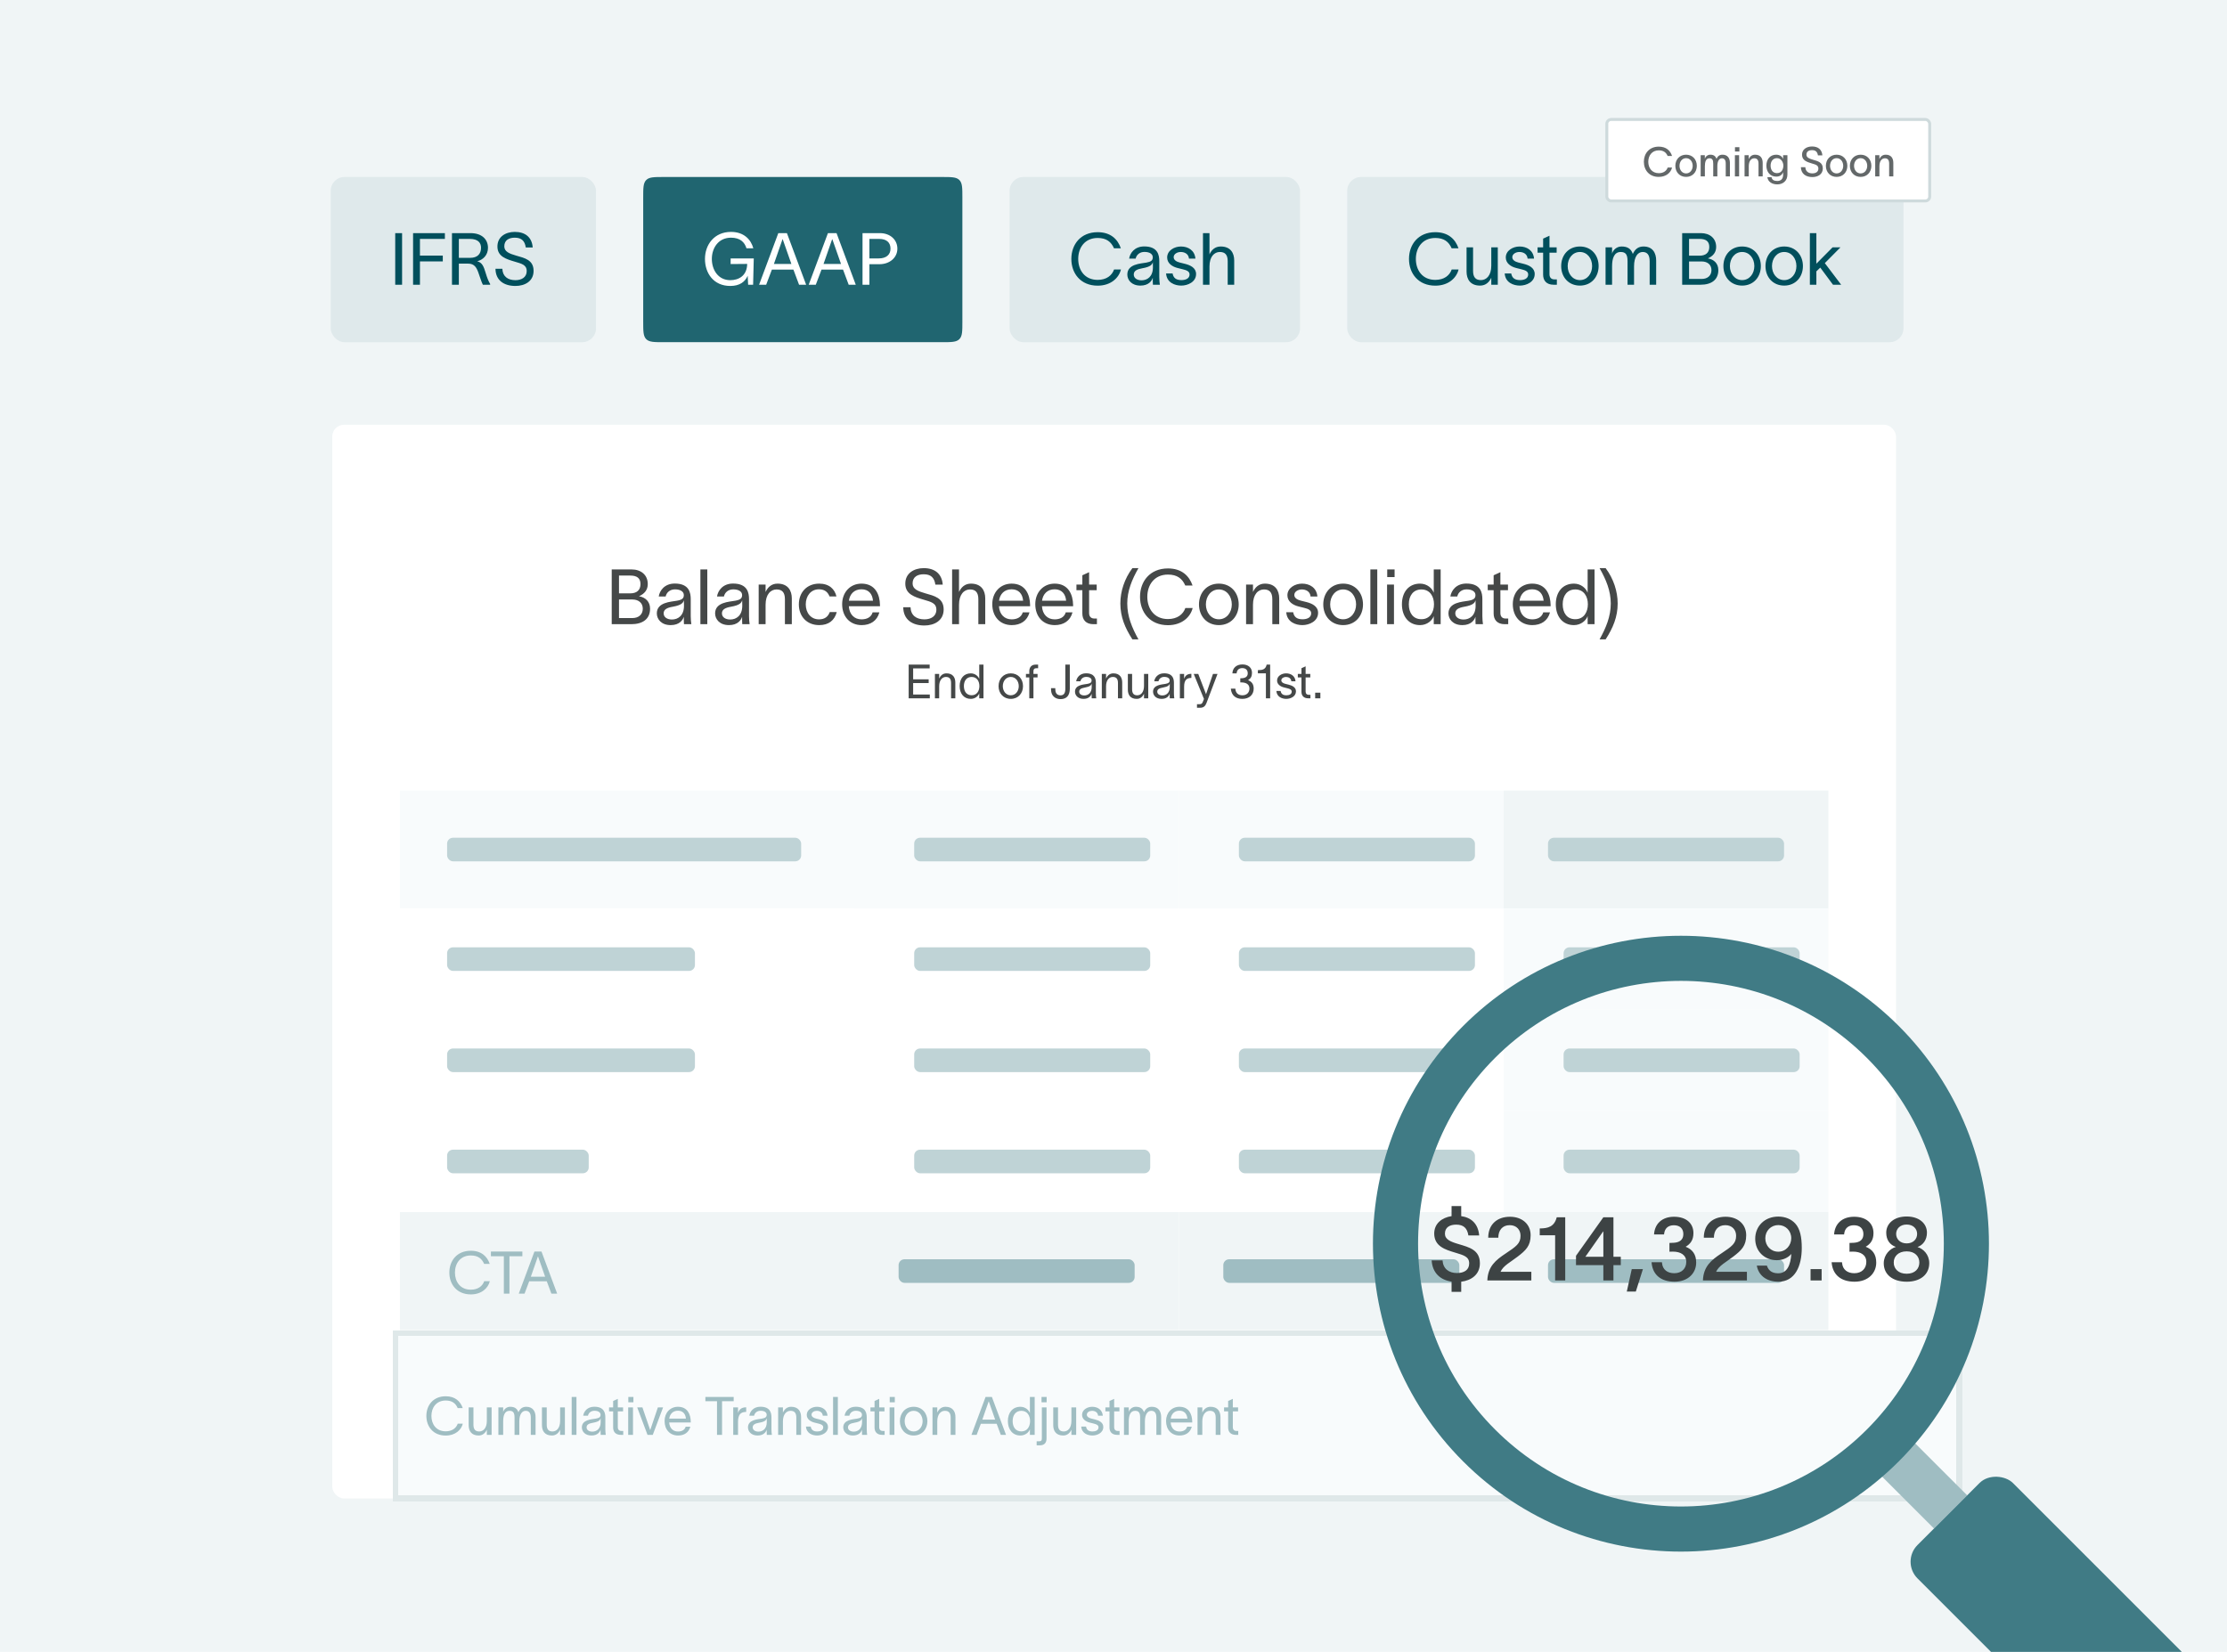<svg width="620" height="460" viewBox="0 0 620 460" fill="none" xmlns="http://www.w3.org/2000/svg">
<g clip-path="url(#clip0_412_86539)">
<rect width="620" height="460" fill="#F0F5F6"/>
<g clip-path="url(#clip1_412_86539)">
<g filter="url(#filter0_dd_412_86539)">
<g clip-path="url(#clip2_412_86539)">
<rect x="92.5" y="108.43" width="435.357" height="299" rx="3.286" fill="white"/>
<path d="M170.303 163.965V148.716H175.856C178.44 148.716 180.341 150.232 180.341 152.795C180.341 154.397 179.444 155.486 177.927 156.169V156.191C179.679 156.49 180.981 157.664 180.981 159.651C180.981 162.491 178.974 163.965 175.728 163.965H170.303ZM172.332 162.256H176.069C177.756 162.256 178.952 161.295 178.952 159.651C178.952 158.028 177.756 157.088 176.069 157.088H172.332V162.256ZM172.332 155.379H175.471C177.244 155.379 178.312 154.504 178.312 152.795C178.312 151.086 177.244 150.424 175.471 150.424H172.332V155.379ZM183.394 156.255C183.629 154.653 184.975 152.646 187.858 152.646C191.916 152.646 192.3 155.272 192.3 156.981V161.722C192.3 162.555 192.386 163.431 192.471 163.965H190.421C190.378 163.431 190.378 162.982 190.378 162.363V161.936H190.357C190.1 162.79 189.182 164.221 186.726 164.221C184.078 164.221 182.86 162.534 182.86 160.953C182.86 157.835 186.79 157.729 188.456 157.43C189.908 157.173 190.378 156.767 190.378 155.849C190.378 154.931 189.502 154.269 187.922 154.269C186.576 154.269 185.573 155.059 185.316 156.255H183.394ZM184.761 160.953C184.761 162 185.722 162.662 187.068 162.662C188.755 162.662 190.421 161.573 190.421 158.839L190.399 157.301C190.186 158.028 189.716 158.668 187.324 159.095C185.722 159.373 184.761 159.843 184.761 160.953ZM194.991 148.716H196.913V163.965H194.991V148.716ZM199.621 156.255C199.856 154.653 201.201 152.646 204.084 152.646C208.142 152.646 208.527 155.272 208.527 156.981V161.722C208.527 162.555 208.612 163.431 208.697 163.965H206.647C206.604 163.431 206.604 162.982 206.604 162.363V161.936H206.583C206.327 162.79 205.408 164.221 202.952 164.221C200.304 164.221 199.087 162.534 199.087 160.953C199.087 157.835 203.016 157.729 204.682 157.43C206.135 157.173 206.604 156.767 206.604 155.849C206.604 154.931 205.729 154.269 204.148 154.269C202.803 154.269 201.799 155.059 201.543 156.255H199.621ZM200.988 160.953C200.988 162 201.949 162.662 203.294 162.662C204.981 162.662 206.647 161.573 206.647 158.839L206.626 157.301C206.412 158.028 205.942 158.668 203.55 159.095C201.949 159.373 200.988 159.843 200.988 160.953ZM211.217 163.965V152.923H213.14V154.995C213.716 153.735 214.741 152.667 216.45 152.667C219.355 152.667 220.444 154.568 220.444 156.81V163.965H218.522V157.002C218.522 155.059 217.689 154.29 216.194 154.29C214.571 154.29 213.14 155.657 213.14 158.54V163.965H211.217ZM232.952 160.59C232.332 162.897 230.731 164.221 228.061 164.221C224.623 164.221 222.401 161.786 222.401 158.455C222.401 155.123 224.623 152.667 228.061 152.667C230.88 152.667 232.397 154.226 232.866 156.234H230.944C230.538 155.23 229.791 154.247 227.997 154.247C225.754 154.247 224.324 156.084 224.324 158.455C224.324 160.804 225.754 162.619 227.997 162.619C229.599 162.619 230.517 161.893 231.008 160.59H232.952ZM244.815 160.676C244.195 163.025 242.337 164.221 239.881 164.221C236.614 164.221 234.457 161.85 234.457 158.391C234.457 155.059 236.72 152.667 239.839 152.667C243.726 152.667 244.943 155.785 244.986 158.626V158.967H236.315C236.464 161.274 237.874 162.619 239.839 162.619C241.312 162.619 242.551 162.043 242.935 160.676H244.815ZM236.336 157.43H243.042C242.871 155.507 241.803 154.247 239.839 154.247C237.852 154.247 236.592 155.529 236.336 157.43ZM253.49 159.245C253.575 161.53 255.134 162.619 257.355 162.619C259.149 162.619 260.687 161.786 260.687 159.928C260.687 158.049 259.106 157.729 257.184 157.152C254.664 156.404 252.101 155.657 252.037 152.774C251.973 149.826 254.408 148.353 257.163 148.353C260.217 148.353 262.225 149.89 262.46 152.945H260.409C260.132 151.022 259.171 150.061 257.163 150.061C255.476 150.061 254.066 150.766 254.066 152.624C254.066 154.183 255.561 154.781 257.569 155.358C260.11 156.084 262.716 156.639 262.716 159.864C262.716 162.982 260.089 164.328 257.355 164.328C254.023 164.328 251.503 162.726 251.461 159.245H253.49ZM265.069 163.965V148.716H266.991V154.995C267.568 153.735 268.593 152.667 270.302 152.667C273.206 152.667 274.295 154.568 274.295 156.81V163.965H272.373V157.002C272.373 155.059 271.54 154.29 270.045 154.29C268.422 154.29 266.991 155.657 266.991 158.54V163.965H265.069ZM286.611 160.676C285.992 163.025 284.134 164.221 281.678 164.221C278.41 164.221 276.253 161.85 276.253 158.391C276.253 155.059 278.517 152.667 281.635 152.667C285.522 152.667 286.739 155.785 286.782 158.626V158.967H278.111C278.261 161.274 279.67 162.619 281.635 162.619C283.109 162.619 284.347 162.043 284.732 160.676H286.611ZM278.133 157.43H284.839C284.668 155.507 283.6 154.247 281.635 154.247C279.649 154.247 278.389 155.529 278.133 157.43ZM298.583 160.676C297.964 163.025 296.106 164.221 293.65 164.221C290.382 164.221 288.225 161.85 288.225 158.391C288.225 155.059 290.489 152.667 293.607 152.667C297.494 152.667 298.711 155.785 298.754 158.626V158.967H290.083C290.232 161.274 291.642 162.619 293.607 162.619C295.08 162.619 296.319 162.043 296.704 160.676H298.583ZM290.104 157.43H296.81C296.64 155.507 295.572 154.247 293.607 154.247C291.621 154.247 290.361 155.529 290.104 157.43ZM303.208 160.868C303.208 161.85 303.763 162.384 304.617 162.384H305.386V163.965H304.425C302.289 163.965 301.328 162.705 301.328 160.996V154.504H299.684V152.923H301.328V150.339L303.208 149.485V152.923H305.322V154.504H303.208V160.868ZM315.26 168.194C313.21 165.011 311.907 161.936 311.907 158.198C311.907 154.845 313.06 151.279 315.26 148.353H316.947C315.111 151.578 313.829 154.717 313.829 158.198C313.829 161.786 315.132 164.926 316.947 168.194H315.26ZM332.036 159.458C331.438 161.957 329.046 164.242 325.159 164.242C320.14 164.242 317.385 160.633 317.385 156.34C317.385 152.048 320.14 148.438 325.159 148.438C328.982 148.438 331.075 150.488 332.015 153.201H329.986C329.153 151.279 327.744 150.147 325.159 150.147C321.358 150.147 319.414 153.03 319.414 156.34C319.414 159.651 321.336 162.534 325.159 162.534C327.765 162.534 329.388 161.231 330.007 159.458H332.036ZM339.328 164.221C335.975 164.221 333.796 161.701 333.796 158.455C333.796 155.208 335.975 152.667 339.328 152.667C342.681 152.667 344.859 155.208 344.859 158.455C344.859 161.701 342.681 164.221 339.328 164.221ZM335.719 158.455C335.719 160.719 337.171 162.598 339.328 162.598C341.485 162.598 342.937 160.719 342.937 158.455C342.937 156.169 341.485 154.29 339.328 154.29C337.171 154.29 335.719 156.169 335.719 158.455ZM346.91 163.965V152.923H348.833V154.995C349.409 153.735 350.434 152.667 352.143 152.667C355.047 152.667 356.137 154.568 356.137 156.81V163.965H354.215V157.002C354.215 155.059 353.382 154.29 351.887 154.29C350.263 154.29 348.833 155.657 348.833 158.54V163.965H346.91ZM364.865 156.255C364.736 154.824 363.54 154.29 362.43 154.29C361.383 154.29 360.337 154.888 360.337 155.828C360.337 156.682 361.191 157.173 362.152 157.408L363.605 157.771C365.27 158.177 366.958 158.967 366.958 160.804C366.958 163.153 364.502 164.221 362.579 164.221C360.721 164.221 358.287 163.367 358.094 160.633H360.017C360.273 162.043 361.148 162.598 362.643 162.598C363.733 162.598 365.035 162.214 365.035 160.932C365.035 159.992 364.117 159.672 363.071 159.416L361.533 159.031C359.888 158.626 358.415 157.622 358.415 155.913C358.415 153.842 360.55 152.667 362.494 152.667C364.651 152.667 366.552 153.82 366.765 156.255H364.865ZM373.929 164.221C370.576 164.221 368.398 161.701 368.398 158.455C368.398 155.208 370.576 152.667 373.929 152.667C377.282 152.667 379.461 155.208 379.461 158.455C379.461 161.701 377.282 164.221 373.929 164.221ZM370.32 158.455C370.32 160.719 371.772 162.598 373.929 162.598C376.086 162.598 377.538 160.719 377.538 158.455C377.538 156.169 376.086 154.29 373.929 154.29C371.772 154.29 370.32 156.169 370.32 158.455ZM381.511 148.716H383.434V163.965H381.511V148.716ZM388.255 150.852H386.205V148.716H388.255V150.852ZM386.162 163.965V152.923H388.085V163.965H386.162ZM395.337 152.667C397.345 152.667 398.733 154.012 399.139 155.166H399.16V148.716H401.082V163.965H399.16V161.765H399.139C398.733 162.897 397.345 164.221 395.337 164.221C392.219 164.221 390.297 161.829 390.297 158.412C390.297 154.995 392.219 152.667 395.337 152.667ZM392.219 158.412C392.219 160.804 393.394 162.577 395.722 162.577C398.114 162.577 399.224 160.59 399.224 158.412C399.224 156.255 398.114 154.29 395.722 154.29C393.458 154.29 392.219 156.02 392.219 158.412ZM403.786 156.255C404.021 154.653 405.366 152.646 408.249 152.646C412.307 152.646 412.692 155.272 412.692 156.981V161.722C412.692 162.555 412.777 163.431 412.863 163.965H410.812C410.77 163.431 410.77 162.982 410.77 162.363V161.936H410.748C410.492 162.79 409.574 164.221 407.118 164.221C404.469 164.221 403.252 162.534 403.252 160.953C403.252 157.835 407.182 157.729 408.847 157.43C410.3 157.173 410.77 156.767 410.77 155.849C410.77 154.931 409.894 154.269 408.314 154.269C406.968 154.269 405.964 155.059 405.708 156.255H403.786ZM405.153 160.953C405.153 162 406.114 162.662 407.459 162.662C409.146 162.662 410.812 161.573 410.812 158.839L410.791 157.301C410.577 158.028 410.108 158.668 407.716 159.095C406.114 159.373 405.153 159.843 405.153 160.953ZM417.71 160.868C417.71 161.85 418.266 162.384 419.12 162.384H419.889V163.965H418.928C416.792 163.965 415.831 162.705 415.831 160.996V154.504H414.187V152.923H415.831V150.339L417.71 149.485V152.923H419.825V154.504H417.71V160.868ZM431.523 160.676C430.904 163.025 429.045 164.221 426.589 164.221C423.322 164.221 421.165 161.85 421.165 158.391C421.165 155.059 423.429 152.667 426.547 152.667C430.434 152.667 431.651 155.785 431.694 158.626V158.967H423.023C423.172 161.274 424.582 162.619 426.547 162.619C428.02 162.619 429.259 162.043 429.643 160.676H431.523ZM423.044 157.43H429.75C429.579 155.507 428.512 154.247 426.547 154.247C424.56 154.247 423.3 155.529 423.044 157.43ZM438.177 152.667C440.184 152.667 441.572 154.012 441.978 155.166H442V148.716H443.922V163.965H442V161.765H441.978C441.572 162.897 440.184 164.221 438.177 164.221C435.058 164.221 433.136 161.829 433.136 158.412C433.136 154.995 435.058 152.667 438.177 152.667ZM435.058 158.412C435.058 160.804 436.233 162.577 438.561 162.577C440.953 162.577 442.064 160.59 442.064 158.412C442.064 156.255 440.953 154.29 438.561 154.29C436.297 154.29 435.058 156.02 435.058 158.412ZM445.322 168.194C447.138 164.926 448.441 161.786 448.441 158.198C448.441 154.717 447.159 151.578 445.322 148.353H447.01C449.209 151.279 450.363 154.845 450.363 158.198C450.363 161.936 449.06 165.011 447.01 168.194H445.322Z" fill="#1D2020" fill-opacity="0.82"/>
<path d="M258.821 175.223V176.275H254.221V179.311H258.545V180.362H254.221V183.556H258.861V184.607H252.973V175.223H258.821ZM260.285 184.607V177.813H261.468V179.087C261.822 178.312 262.453 177.655 263.505 177.655C265.292 177.655 265.962 178.825 265.962 180.205V184.607H264.78V180.323C264.78 179.127 264.267 178.654 263.347 178.654C262.348 178.654 261.468 179.495 261.468 181.269V184.607H260.285ZM270.269 177.655C271.504 177.655 272.359 178.483 272.608 179.193H272.622V175.223H273.804V184.607H272.622V183.254H272.608C272.359 183.95 271.504 184.765 270.269 184.765C268.35 184.765 267.167 183.293 267.167 181.19C267.167 179.087 268.35 177.655 270.269 177.655ZM268.35 181.19C268.35 182.662 269.073 183.753 270.506 183.753C271.978 183.753 272.661 182.531 272.661 181.19C272.661 179.863 271.978 178.654 270.506 178.654C269.112 178.654 268.35 179.718 268.35 181.19ZM281.404 184.765C279.34 184.765 278 183.214 278 181.217C278 179.219 279.34 177.655 281.404 177.655C283.467 177.655 284.808 179.219 284.808 181.217C284.808 183.214 283.467 184.765 281.404 184.765ZM279.183 181.217C279.183 182.61 280.076 183.766 281.404 183.766C282.731 183.766 283.625 182.61 283.625 181.217C283.625 179.81 282.731 178.654 281.404 178.654C280.076 178.654 279.183 179.81 279.183 181.217ZM286.556 177.05C286.556 176.104 287.069 175.223 288.278 175.223H289.014V176.222H288.58C288.068 176.222 287.713 176.393 287.713 177.103V177.813H288.856V178.785H287.713V184.607H286.556V178.785H285.623V177.813H286.556V177.05ZM293.815 182.307C293.868 183.306 294.42 183.779 295.261 183.779C296.286 183.779 296.588 182.991 296.588 181.953V175.223H297.837V181.926C297.837 183.727 297.009 184.831 295.261 184.831C293.802 184.831 292.658 183.924 292.619 182.281L292.606 181.782H293.789L293.815 182.307ZM299.61 179.863C299.755 178.877 300.583 177.642 302.357 177.642C304.854 177.642 305.091 179.258 305.091 180.31V183.227C305.091 183.74 305.144 184.279 305.196 184.607H303.934C303.908 184.279 303.908 184.003 303.908 183.622V183.359H303.895C303.737 183.885 303.172 184.765 301.661 184.765C300.031 184.765 299.282 183.727 299.282 182.754C299.282 180.835 301.7 180.77 302.725 180.586C303.619 180.428 303.908 180.178 303.908 179.613C303.908 179.048 303.369 178.641 302.397 178.641C301.569 178.641 300.951 179.127 300.793 179.863H299.61ZM300.452 182.754C300.452 183.398 301.043 183.806 301.871 183.806C302.909 183.806 303.934 183.135 303.934 181.453L303.921 180.507C303.79 180.954 303.501 181.348 302.029 181.611C301.043 181.782 300.452 182.071 300.452 182.754ZM306.747 184.607V177.813H307.93V179.087C308.285 178.312 308.915 177.655 309.967 177.655C311.754 177.655 312.425 178.825 312.425 180.205V184.607H311.242V180.323C311.242 179.127 310.729 178.654 309.809 178.654C308.81 178.654 307.93 179.495 307.93 181.269V184.607H306.747ZM313.997 182.215V177.813H315.18V182.097C315.18 183.293 315.693 183.766 316.613 183.766C317.612 183.766 318.492 182.925 318.492 181.151V177.813H319.675V184.607H318.492V183.333C318.137 184.108 317.506 184.765 316.455 184.765C314.668 184.765 313.997 183.595 313.997 182.215ZM321.34 179.863C321.484 178.877 322.312 177.642 324.087 177.642C326.584 177.642 326.82 179.258 326.82 180.31V183.227C326.82 183.74 326.873 184.279 326.925 184.607H325.664C325.637 184.279 325.637 184.003 325.637 183.622V183.359H325.624C325.467 183.885 324.901 184.765 323.39 184.765C321.76 184.765 321.011 183.727 321.011 182.754C321.011 180.835 323.429 180.77 324.455 180.586C325.348 180.428 325.637 180.178 325.637 179.613C325.637 179.048 325.099 178.641 324.126 178.641C323.298 178.641 322.68 179.127 322.523 179.863H321.34ZM322.181 182.754C322.181 183.398 322.772 183.806 323.6 183.806C324.639 183.806 325.664 183.135 325.664 181.453L325.651 180.507C325.519 180.954 325.23 181.348 323.758 181.611C322.772 181.782 322.181 182.071 322.181 182.754ZM329.659 177.813V179.179C330.001 178.181 330.658 177.786 331.683 177.786V178.917C331.63 178.917 331.42 178.93 331.249 178.956C330.461 179.074 329.659 179.429 329.659 181.401V184.607H328.476V177.813H329.659ZM333.597 177.813L335.752 183.438H335.765L337.697 177.813H338.959L335.884 185.922C335.581 186.737 335.082 187.236 334.162 187.236H333.242V186.237H333.991C334.648 186.237 334.753 185.869 334.95 185.383L335.187 184.791C334.241 182.465 333.281 180.139 332.335 177.813H333.597ZM343.101 177.668C343.154 176.183 344.179 175.171 345.901 175.171C347.543 175.171 348.555 176.117 348.555 177.497C348.555 178.509 348.214 179.101 347.465 179.547C348.437 179.942 349.029 180.612 349.029 181.913C349.029 183.595 347.819 184.765 345.861 184.765C343.982 184.765 342.878 183.766 342.681 182.045V181.913H343.929V182.005C344.034 183.175 344.757 183.766 345.887 183.766C347.175 183.766 347.846 182.912 347.846 181.874C347.846 180.599 346.742 180.178 345.585 180.178H345.296V179.035C345.493 179.035 345.664 179.022 345.835 179.009C346.781 178.93 347.373 178.522 347.373 177.642C347.373 176.722 346.807 176.196 345.861 176.196C344.875 176.196 344.402 176.761 344.297 177.484L344.271 177.668H343.101ZM353.612 184.607H352.429V177.655H350.195V176.761C351.469 176.761 352.363 176.564 352.639 175.223H353.612V184.607ZM359.509 179.863C359.43 178.982 358.694 178.654 358.01 178.654C357.366 178.654 356.722 179.022 356.722 179.6C356.722 180.126 357.248 180.428 357.84 180.573L358.733 180.796C359.758 181.046 360.797 181.532 360.797 182.662C360.797 184.108 359.285 184.765 358.102 184.765C356.959 184.765 355.461 184.239 355.342 182.557H356.525C356.683 183.425 357.222 183.766 358.142 183.766C358.812 183.766 359.614 183.53 359.614 182.741C359.614 182.163 359.049 181.966 358.405 181.808L357.458 181.571C356.446 181.322 355.54 180.704 355.54 179.653C355.54 178.378 356.854 177.655 358.05 177.655C359.377 177.655 360.547 178.365 360.678 179.863H359.509ZM363.485 182.702C363.485 183.306 363.826 183.635 364.352 183.635H364.825V184.607H364.234C362.92 184.607 362.328 183.832 362.328 182.781V178.785H361.316V177.813H362.328V176.222L363.485 175.697V177.813H364.786V178.785H363.485V182.702ZM366.145 183.03H367.591V184.607H366.145V183.03Z" fill="#1D2020" fill-opacity="0.82"/>
<g clip-path="url(#clip3_412_86539)">
<rect width="126.5" height="32.857" transform="translate(111.328 210.287)" fill="#F8FBFC"/>
<rect x="124.473" y="223.43" width="98.571" height="6.571" rx="1.643" fill="#BFD3D6"/>
<g clip-path="url(#clip4_412_86539)">
<rect width="126.5" height="28.176" transform="translate(111.328 243.145)" fill="white"/>
<rect x="124.473" y="253.947" width="69" height="6.571" rx="1.643" fill="#BFD3D6"/>
<rect width="126.5" height="28.176" transform="translate(111.328 271.32)" fill="white"/>
<rect x="124.473" y="282.123" width="69" height="6.571" rx="1.643" fill="#BFD3D6"/>
<rect width="126.5" height="28.176" transform="translate(111.328 299.498)" fill="white"/>
<rect x="124.473" y="310.301" width="39.429" height="6.571" rx="1.643" fill="#BFD3D6"/>
<g clip-path="url(#clip5_412_86539)">
<rect width="126.5" height="32.857" transform="translate(111.328 327.674)" fill="#F0F5F6"/>
<path d="M136.367 346.922C135.907 348.844 134.067 350.602 131.077 350.602C127.216 350.602 125.097 347.826 125.097 344.524C125.097 341.222 127.216 338.445 131.077 338.445C134.018 338.445 135.628 340.022 136.351 342.109H134.79C134.149 340.63 133.065 339.759 131.077 339.759C128.153 339.759 126.658 341.977 126.658 344.524C126.658 347.07 128.136 349.288 131.077 349.288C133.081 349.288 134.33 348.286 134.806 346.922H136.367ZM136.672 339.973V338.659H145.428V339.973H141.83V350.389H140.27V339.973H136.672ZM146.032 350.389H144.422L148.792 338.659H150.747L155.117 350.389H153.507L152.225 346.955H147.33L146.032 350.389ZM147.79 345.674H151.765L149.794 340.055H149.745L147.79 345.674Z" fill="#9FBDC2"/>
</g>
</g>
<rect width="90.399" height="32.857" transform="translate(237.828 210.287)" fill="#F8FBFC"/>
<rect x="254.512" y="223.43" width="65.714" height="6.571" rx="1.643" fill="#BFD3D6"/>
<g clip-path="url(#clip6_412_86539)">
<rect x="254.512" y="253.947" width="65.714" height="6.571" rx="1.643" fill="#BFD3D6"/>
<rect x="254.512" y="282.123" width="65.714" height="6.571" rx="1.643" fill="#BFD3D6"/>
<rect x="254.512" y="310.301" width="65.714" height="6.571" rx="1.643" fill="#BFD3D6"/>
<rect width="90.399" height="32.857" transform="translate(237.828 327.674)" fill="#F0F5F6"/>
<rect x="250.172" y="340.816" width="65.714" height="6.571" rx="1.643" fill="#9FBDC2"/>
</g>
<rect width="90.399" height="32.857" transform="translate(328.227 210.287)" fill="#F8FBFC"/>
<rect x="344.91" y="223.43" width="65.714" height="6.571" rx="1.643" fill="#BFD3D6"/>
<g clip-path="url(#clip7_412_86539)">
<rect x="344.91" y="253.947" width="65.714" height="6.571" rx="1.643" fill="#BFD3D6"/>
<rect x="344.91" y="282.123" width="65.714" height="6.571" rx="1.643" fill="#BFD3D6"/>
<rect x="344.91" y="310.301" width="65.714" height="6.571" rx="1.643" fill="#BFD3D6"/>
<rect width="90.399" height="32.857" transform="translate(328.227 327.674)" fill="#F0F5F6"/>
<rect x="340.57" y="340.816" width="65.714" height="6.571" rx="1.643" fill="#9FBDC2"/>
</g>
<rect width="90.399" height="32.857" transform="translate(418.625 210.287)" fill="#F0F5F6"/>
<rect x="430.969" y="223.43" width="65.714" height="6.571" rx="1.643" fill="#BFD3D6"/>
<g clip-path="url(#clip8_412_86539)">
<rect width="90.399" height="28.176" transform="translate(418.625 243.145)" fill="#F8FBFC"/>
<rect x="435.309" y="253.947" width="65.714" height="6.571" rx="1.643" fill="#BFD3D6"/>
<rect width="90.399" height="28.176" transform="translate(418.625 271.32)" fill="#F8FBFC"/>
<rect x="435.309" y="282.123" width="65.714" height="6.571" rx="1.643" fill="#BFD3D6"/>
<rect width="90.399" height="28.176" transform="translate(418.625 299.498)" fill="#F8FBFC"/>
<rect x="435.309" y="310.301" width="65.714" height="6.571" rx="1.643" fill="#BFD3D6"/>
<rect width="90.399" height="32.857" transform="translate(418.625 327.674)" fill="#F0F5F6"/>
<rect x="430.969" y="340.816" width="65.714" height="6.571" rx="1.643" fill="#9FBDC2"/>
</g>
</g>
</g>
</g>
<rect x="92.07" y="49.289" width="73.857" height="46" rx="3.833" fill="#DFE9EB"/>
<path d="M110.03 64.92H111.941V79.289H110.03V64.92ZM115.002 79.289V64.92H123.857V66.53H116.914V71.179H123.273V72.789H116.914V79.289H115.002ZM125.831 79.289V64.92H130.983C134.263 64.92 135.853 66.751 135.853 69.005C135.853 71.058 134.464 72.366 132.854 72.748C134.243 73.111 134.666 74.197 135.209 76.009C135.612 77.337 135.913 78.142 136.457 79.088V79.289H134.424C133.941 78.303 133.579 76.975 133.156 75.848C132.653 74.499 132.07 73.413 130.339 73.413H127.743V79.289H125.831ZM127.743 71.803H130.902C132.935 71.803 133.921 70.696 133.921 69.005C133.921 67.717 133.217 66.53 130.782 66.53H127.743V71.803ZM139.854 74.841C139.934 76.995 141.403 78.021 143.496 78.021C145.187 78.021 146.636 77.236 146.636 75.485C146.636 73.714 145.147 73.413 143.335 72.869C140.961 72.165 138.546 71.46 138.485 68.744C138.425 65.966 140.719 64.578 143.315 64.578C146.193 64.578 148.085 66.027 148.306 68.905H146.374C146.113 67.093 145.207 66.188 143.315 66.188C141.725 66.188 140.397 66.852 140.397 68.603C140.397 70.072 141.806 70.635 143.698 71.179C146.092 71.863 148.548 72.386 148.548 75.425C148.548 78.363 146.072 79.631 143.496 79.631C140.357 79.631 137.982 78.122 137.942 74.841H139.854Z" fill="#004F5C"/>
<path d="M179.07 55.039C179.07 52.328 179.07 50.973 179.912 50.131C180.754 49.289 182.11 49.289 184.82 49.289H262.177C264.888 49.289 266.243 49.289 267.085 50.131C267.927 50.973 267.927 52.328 267.927 55.039V89.539C267.927 92.25 267.927 93.605 267.085 94.447C266.243 95.289 264.888 95.289 262.177 95.289H184.82C182.11 95.289 180.754 95.289 179.912 94.447C179.07 93.605 179.07 92.25 179.07 89.539V55.039Z" fill="#206570"/>
<path d="M203.409 73.533V71.964H209.849L209.668 79.289H208.279L208.159 76.794C207.434 78.464 205.945 79.631 203.309 79.631C198.619 79.631 196.265 76.029 196.265 72.104C196.265 68.18 198.821 64.578 203.51 64.578C207.152 64.578 209.084 66.751 209.728 69.146H207.817C207.313 67.456 206.066 66.188 203.51 66.188C199.968 66.188 198.177 69.106 198.177 72.104C198.177 75.103 199.907 78.021 203.309 78.021C205.643 78.021 207.978 76.794 208.018 73.493L203.409 73.533ZM213.302 79.289H211.329L216.683 64.92H219.078L224.431 79.289H222.459L220.889 75.083H214.892L213.302 79.289ZM215.455 73.513H220.325L217.91 66.63H217.85L215.455 73.513ZM227.118 79.289H225.146L230.499 64.92H232.894L238.247 79.289H236.275L234.705 75.083H228.708L227.118 79.289ZM229.271 73.513H234.142L231.727 66.63H231.666L229.271 73.513ZM244.637 71.964C246.73 71.964 247.918 70.937 247.918 69.247C247.918 67.556 246.851 66.53 244.758 66.53H242.041V71.964H244.637ZM240.129 79.289V64.92H244.959C247.817 64.92 249.829 66.751 249.829 69.247C249.829 71.742 247.696 73.574 244.838 73.574H242.041V79.289H240.129Z" fill="white"/>
<rect x="281.07" y="49.289" width="80.857" height="46" rx="3.833" fill="#DFE9EB"/>
<path d="M312.071 75.043C311.507 77.397 309.253 79.551 305.59 79.551C300.861 79.551 298.265 76.15 298.265 72.104C298.265 68.059 300.861 64.658 305.59 64.658C309.193 64.658 311.165 66.59 312.05 69.146H310.139C309.354 67.335 308.025 66.268 305.59 66.268C302.008 66.268 300.177 68.985 300.177 72.104C300.177 75.224 301.988 77.941 305.59 77.941C308.046 77.941 309.575 76.713 310.159 75.043H312.071ZM314.353 72.024C314.574 70.515 315.842 68.623 318.559 68.623C322.383 68.623 322.745 71.098 322.745 72.708V77.176C322.745 77.961 322.826 78.786 322.906 79.289H320.974C320.934 78.786 320.934 78.363 320.934 77.78V77.377H320.914C320.672 78.182 319.807 79.531 317.492 79.531C314.997 79.531 313.85 77.941 313.85 76.451C313.85 73.513 317.553 73.413 319.123 73.131C320.491 72.889 320.934 72.507 320.934 71.642C320.934 70.776 320.109 70.152 318.619 70.152C317.352 70.152 316.406 70.897 316.164 72.024H314.353ZM315.641 76.451C315.641 77.438 316.547 78.061 317.814 78.061C319.404 78.061 320.974 77.035 320.974 74.459L320.954 73.01C320.753 73.694 320.31 74.298 318.056 74.701C316.547 74.962 315.641 75.405 315.641 76.451ZM331.016 72.024C330.896 70.676 329.769 70.172 328.722 70.172C327.736 70.172 326.75 70.736 326.75 71.621C326.75 72.426 327.555 72.889 328.46 73.111L329.829 73.453C331.399 73.835 332.989 74.58 332.989 76.311C332.989 78.524 330.674 79.531 328.863 79.531C327.112 79.531 324.818 78.726 324.637 76.15H326.448C326.689 77.478 327.515 78.001 328.923 78.001C329.95 78.001 331.177 77.639 331.177 76.431C331.177 75.546 330.312 75.244 329.326 75.002L327.877 74.64C326.327 74.258 324.939 73.312 324.939 71.702C324.939 69.75 326.951 68.643 328.782 68.643C330.815 68.643 332.606 69.73 332.807 72.024H331.016ZM334.911 79.289V64.92H336.722V70.837C337.265 69.649 338.231 68.643 339.841 68.643C342.578 68.643 343.605 70.434 343.605 72.547V79.289H341.794V72.728C341.794 70.897 341.009 70.172 339.6 70.172C338.07 70.172 336.722 71.46 336.722 74.177V79.289H334.911Z" fill="#004F5C"/>
<rect x="375.07" y="49.289" width="154.857" height="46" rx="3.833" fill="#DFE9EB"/>
<path d="M406.071 75.043C405.507 77.397 403.253 79.551 399.59 79.551C394.861 79.551 392.265 76.15 392.265 72.104C392.265 68.059 394.861 64.658 399.59 64.658C403.193 64.658 405.165 66.59 406.05 69.146H404.139C403.354 67.335 402.025 66.268 399.59 66.268C396.008 66.268 394.177 68.985 394.177 72.104C394.177 75.224 395.988 77.941 399.59 77.941C402.046 77.941 403.575 76.713 404.159 75.043H406.071ZM408.293 75.626V68.884H410.104V75.445C410.104 77.277 410.889 78.001 412.297 78.001C413.827 78.001 415.175 76.713 415.175 73.996V68.884H416.987V79.289H415.175V77.337C414.632 78.524 413.666 79.531 412.056 79.531C409.319 79.531 408.293 77.739 408.293 75.626ZM425.291 72.024C425.171 70.676 424.044 70.172 422.997 70.172C422.011 70.172 421.025 70.736 421.025 71.621C421.025 72.426 421.83 72.889 422.736 73.111L424.104 73.453C425.674 73.835 427.264 74.58 427.264 76.311C427.264 78.524 424.949 79.531 423.138 79.531C421.387 79.531 419.093 78.726 418.912 76.15H420.723C420.965 77.478 421.79 78.001 423.198 78.001C424.225 78.001 425.452 77.639 425.452 76.431C425.452 75.546 424.587 75.244 423.601 75.002L422.152 74.64C420.602 74.258 419.214 73.312 419.214 71.702C419.214 69.75 421.226 68.643 423.058 68.643C425.09 68.643 426.881 69.73 427.083 72.024H425.291ZM431.38 76.371C431.38 77.297 431.903 77.8 432.708 77.8H433.432V79.289H432.527C430.514 79.289 429.609 78.102 429.609 76.492V70.374H428.059V68.884H429.609V66.449L431.38 65.644V68.884H433.372V70.374H431.38V76.371ZM439.847 79.531C436.687 79.531 434.634 77.156 434.634 74.097C434.634 71.038 436.687 68.643 439.847 68.643C443.006 68.643 445.059 71.038 445.059 74.097C445.059 77.156 443.006 79.531 439.847 79.531ZM436.446 74.097C436.446 76.23 437.814 78.001 439.847 78.001C441.879 78.001 443.248 76.23 443.248 74.097C443.248 71.943 441.879 70.172 439.847 70.172C437.814 70.172 436.446 71.943 436.446 74.097ZM446.992 79.289V68.884H448.803V70.655C449.004 69.71 450.031 68.643 451.439 68.643C453.13 68.643 454.096 69.287 454.579 70.716C455.223 69.307 456.169 68.643 457.557 68.643C460.093 68.643 461.079 70.434 461.079 72.547V79.289H459.268V72.728C459.268 70.897 458.523 70.172 457.316 70.172C455.988 70.172 454.921 71.46 454.921 74.177V79.289H453.11V72.728C453.11 70.897 452.607 70.172 451.198 70.172C449.346 70.172 448.803 72.004 448.803 74.177V79.289H446.992ZM468.321 79.289V64.92H473.554C475.989 64.92 477.78 66.349 477.78 68.764C477.78 70.273 476.935 71.299 475.506 71.943V71.964C477.156 72.245 478.384 73.352 478.384 75.224C478.384 77.9 476.492 79.289 473.433 79.289H468.321ZM470.233 77.679H473.755C475.345 77.679 476.472 76.773 476.472 75.224C476.472 73.694 475.345 72.809 473.755 72.809H470.233V77.679ZM470.233 71.199H473.192C474.862 71.199 475.868 70.374 475.868 68.764C475.868 67.154 474.862 66.53 473.192 66.53H470.233V71.199ZM485.01 79.531C481.851 79.531 479.798 77.156 479.798 74.097C479.798 71.038 481.851 68.643 485.01 68.643C488.17 68.643 490.223 71.038 490.223 74.097C490.223 77.156 488.17 79.531 485.01 79.531ZM481.609 74.097C481.609 76.23 482.978 78.001 485.01 78.001C487.043 78.001 488.411 76.23 488.411 74.097C488.411 71.943 487.043 70.172 485.01 70.172C482.978 70.172 481.609 71.943 481.609 74.097ZM496.724 79.531C493.564 79.531 491.511 77.156 491.511 74.097C491.511 71.038 493.564 68.643 496.724 68.643C499.883 68.643 501.936 71.038 501.936 74.097C501.936 77.156 499.883 79.531 496.724 79.531ZM493.322 74.097C493.322 76.23 494.691 78.001 496.724 78.001C498.756 78.001 500.125 76.23 500.125 74.097C500.125 71.943 498.756 70.172 496.724 70.172C494.691 70.172 493.322 71.943 493.322 74.097ZM505.68 79.289H503.869V64.92H505.68V73.433L510.188 68.884H512.381L508.034 73.272L512.583 79.289H510.309L506.767 74.519L505.68 75.566V79.289Z" fill="#004F5C"/>
<g filter="url(#filter1_dd_412_86539)">
<rect x="110.141" y="325.289" width="435.357" height="46" fill="#F8FBFC" shape-rendering="crispEdges"/>
<rect x="110.141" y="325.289" width="435.357" height="46" stroke="#DFE8E9" stroke-width="1.643" shape-rendering="crispEdges"/>
<path d="M128.845 350.454C128.431 352.184 126.775 353.766 124.084 353.766C120.61 353.766 118.702 351.268 118.702 348.296C118.702 345.324 120.61 342.825 124.084 342.825C126.731 342.825 128.18 344.244 128.831 346.122H127.426C126.849 344.792 125.874 344.008 124.084 344.008C121.453 344.008 120.107 346.004 120.107 348.296C120.107 350.588 121.438 352.584 124.084 352.584C125.888 352.584 127.012 351.682 127.441 350.454H128.845ZM130.478 350.883V345.93H131.809V350.75C131.809 352.096 132.385 352.628 133.42 352.628C134.544 352.628 135.535 351.682 135.535 349.686V345.93H136.865V353.574H135.535V352.14C135.136 353.012 134.426 353.752 133.243 353.752C131.232 353.752 130.478 352.436 130.478 350.883ZM138.753 353.574V345.93H140.084V347.231C140.232 346.536 140.986 345.753 142.021 345.753C143.263 345.753 143.972 346.226 144.327 347.276C144.8 346.241 145.495 345.753 146.516 345.753C148.379 345.753 149.103 347.069 149.103 348.621V353.574H147.772V348.754C147.772 347.409 147.225 346.876 146.338 346.876C145.362 346.876 144.579 347.823 144.579 349.819V353.574H143.248V348.754C143.248 347.409 142.878 346.876 141.843 346.876C140.483 346.876 140.084 348.222 140.084 349.819V353.574H138.753ZM150.881 350.883V345.93H152.211V350.75C152.211 352.096 152.788 352.628 153.823 352.628C154.947 352.628 155.937 351.682 155.937 349.686V345.93H157.268V353.574H155.937V352.14C155.538 353.012 154.828 353.752 153.646 353.752C151.635 353.752 150.881 352.436 150.881 350.883ZM159.156 343.017H160.486V353.574H159.156V343.017ZM162.361 348.237C162.523 347.128 163.455 345.738 165.451 345.738C168.26 345.738 168.526 347.556 168.526 348.739V352.022C168.526 352.598 168.586 353.205 168.645 353.574H167.225C167.196 353.205 167.196 352.894 167.196 352.465V352.17H167.181C167.003 352.761 166.368 353.752 164.667 353.752C162.834 353.752 161.991 352.584 161.991 351.489C161.991 349.331 164.712 349.257 165.865 349.05C166.87 348.872 167.196 348.591 167.196 347.956C167.196 347.32 166.589 346.862 165.495 346.862C164.564 346.862 163.869 347.409 163.691 348.237H162.361ZM163.307 351.489C163.307 352.214 163.972 352.672 164.904 352.672C166.072 352.672 167.225 351.918 167.225 350.026L167.21 348.961C167.063 349.464 166.737 349.907 165.081 350.203C163.972 350.395 163.307 350.721 163.307 351.489ZM172.001 351.43C172.001 352.11 172.385 352.48 172.977 352.48H173.509V353.574H172.844C171.365 353.574 170.7 352.702 170.7 351.519V347.024H169.561V345.93H170.7V344.141L172.001 343.55V345.93H173.465V347.024H172.001V351.43ZM176.343 344.496H174.924V343.017H176.343V344.496ZM174.894 353.574V345.93H176.225V353.574H174.894ZM178.851 345.93C179.575 348.03 180.285 350.129 181.009 352.229H181.024L183.153 345.93H184.602C183.641 348.473 182.695 351.031 181.734 353.574H180.27C179.309 351.031 178.363 348.473 177.402 345.93H178.851ZM192.191 351.297C191.762 352.924 190.475 353.752 188.775 353.752C186.513 353.752 185.02 352.11 185.02 349.715C185.02 347.409 186.587 345.753 188.746 345.753C191.437 345.753 192.279 347.911 192.309 349.878V350.114H186.306C186.409 351.711 187.385 352.643 188.746 352.643C189.766 352.643 190.623 352.244 190.889 351.297H192.191ZM186.321 349.05H190.963C190.845 347.719 190.106 346.847 188.746 346.847C187.37 346.847 186.498 347.734 186.321 349.05ZM196.378 344.2V343.017H204.258V344.2H201.02V353.574H199.616V344.2H196.378ZM205.464 345.93V347.468C205.849 346.344 206.588 345.9 207.741 345.9V347.172C207.682 347.172 207.446 347.187 207.253 347.216C206.366 347.349 205.464 347.749 205.464 349.967V353.574H204.134V345.93H205.464ZM208.609 348.237C208.772 347.128 209.704 345.738 211.7 345.738C214.509 345.738 214.775 347.556 214.775 348.739V352.022C214.775 352.598 214.834 353.205 214.893 353.574H213.474C213.444 353.205 213.444 352.894 213.444 352.465V352.17H213.43C213.252 352.761 212.616 353.752 210.916 353.752C209.083 353.752 208.24 352.584 208.24 351.489C208.24 349.331 210.96 349.257 212.114 349.05C213.119 348.872 213.444 348.591 213.444 347.956C213.444 347.32 212.838 346.862 211.744 346.862C210.813 346.862 210.118 347.409 209.94 348.237H208.609ZM209.556 351.489C209.556 352.214 210.221 352.672 211.153 352.672C212.321 352.672 213.474 351.918 213.474 350.026L213.459 348.961C213.311 349.464 212.986 349.907 211.33 350.203C210.221 350.395 209.556 350.721 209.556 351.489ZM216.638 353.574V345.93H217.969V347.364C218.368 346.492 219.078 345.753 220.26 345.753C222.271 345.753 223.025 347.069 223.025 348.621V353.574H221.695V348.754C221.695 347.409 221.118 346.876 220.083 346.876C218.959 346.876 217.969 347.823 217.969 349.819V353.574H216.638ZM229.068 348.237C228.979 347.246 228.151 346.876 227.382 346.876C226.658 346.876 225.933 347.29 225.933 347.941C225.933 348.532 226.525 348.872 227.19 349.035L228.195 349.286C229.349 349.567 230.517 350.114 230.517 351.386C230.517 353.012 228.816 353.752 227.486 353.752C226.199 353.752 224.514 353.16 224.381 351.268H225.711C225.889 352.244 226.495 352.628 227.53 352.628C228.284 352.628 229.186 352.362 229.186 351.475C229.186 350.824 228.55 350.602 227.826 350.425L226.761 350.159C225.623 349.878 224.602 349.183 224.602 348C224.602 346.566 226.081 345.753 227.427 345.753C228.92 345.753 230.236 346.551 230.384 348.237H229.068ZM231.929 343.017H233.26V353.574H231.929V343.017ZM235.134 348.237C235.297 347.128 236.228 345.738 238.224 345.738C241.034 345.738 241.3 347.556 241.3 348.739V352.022C241.3 352.598 241.359 353.205 241.418 353.574H239.999C239.969 353.205 239.969 352.894 239.969 352.465V352.17H239.954C239.777 352.761 239.141 353.752 237.441 353.752C235.607 353.752 234.765 352.584 234.765 351.489C234.765 349.331 237.485 349.257 238.638 349.05C239.644 348.872 239.969 348.591 239.969 347.956C239.969 347.32 239.363 346.862 238.269 346.862C237.337 346.862 236.642 347.409 236.465 348.237H235.134ZM236.08 351.489C236.08 352.214 236.746 352.672 237.677 352.672C238.845 352.672 239.999 351.918 239.999 350.026L239.984 348.961C239.836 349.464 239.511 349.907 237.855 350.203C236.746 350.395 236.08 350.721 236.08 351.489ZM244.774 351.43C244.774 352.11 245.159 352.48 245.75 352.48H246.283V353.574H245.617C244.139 353.574 243.473 352.702 243.473 351.519V347.024H242.335V345.93H243.473V344.141L244.774 343.55V345.93H246.238V347.024H244.774V351.43ZM249.117 344.496H247.697V343.017H249.117V344.496ZM247.668 353.574V345.93H248.998V353.574H247.668ZM254.36 353.752C252.038 353.752 250.53 352.007 250.53 349.76C250.53 347.512 252.038 345.753 254.36 345.753C256.681 345.753 258.189 347.512 258.189 349.76C258.189 352.007 256.681 353.752 254.36 353.752ZM251.861 349.76C251.861 351.327 252.866 352.628 254.36 352.628C255.853 352.628 256.858 351.327 256.858 349.76C256.858 348.177 255.853 346.876 254.36 346.876C252.866 346.876 251.861 348.177 251.861 349.76ZM259.609 353.574V345.93H260.94V347.364C261.339 346.492 262.049 345.753 263.231 345.753C265.242 345.753 265.996 347.069 265.996 348.621V353.574H264.666V348.754C264.666 347.409 264.089 346.876 263.054 346.876C261.93 346.876 260.94 347.823 260.94 349.819V353.574H259.609ZM271.9 353.574H270.451L274.384 343.017H276.144L280.077 353.574H278.628L277.474 350.484H273.068L271.9 353.574ZM273.482 349.331H277.06L275.286 344.274H275.242L273.482 349.331ZM284.082 345.753C285.472 345.753 286.433 346.684 286.714 347.483H286.728V343.017H288.059V353.574H286.728V352.051H286.714C286.433 352.835 285.472 353.752 284.082 353.752C281.923 353.752 280.592 352.096 280.592 349.73C280.592 347.364 281.923 345.753 284.082 345.753ZM281.923 349.73C281.923 351.386 282.736 352.613 284.348 352.613C286.004 352.613 286.773 351.238 286.773 349.73C286.773 348.237 286.004 346.876 284.348 346.876C282.781 346.876 281.923 348.074 281.923 349.73ZM291.386 344.496H289.966V343.017H291.386V344.496ZM288.606 356.487V355.363H289.168C289.789 355.363 290.055 355.26 290.055 354.55V345.93H291.356V354.58C291.356 355.644 290.868 356.487 289.508 356.487H288.606ZM293.222 350.883V345.93H294.553V350.75C294.553 352.096 295.129 352.628 296.164 352.628C297.288 352.628 298.279 351.682 298.279 349.686V345.93H299.609V353.574H298.279V352.14C297.879 353.012 297.17 353.752 295.987 353.752C293.976 353.752 293.222 352.436 293.222 350.883ZM305.711 348.237C305.622 347.246 304.794 346.876 304.025 346.876C303.301 346.876 302.576 347.29 302.576 347.941C302.576 348.532 303.168 348.872 303.833 349.035L304.839 349.286C305.992 349.567 307.16 350.114 307.16 351.386C307.16 353.012 305.46 353.752 304.129 353.752C302.842 353.752 301.157 353.16 301.024 351.268H302.355C302.532 352.244 303.138 352.628 304.173 352.628C304.927 352.628 305.829 352.362 305.829 351.475C305.829 350.824 305.193 350.602 304.469 350.425L303.404 350.159C302.266 349.878 301.246 349.183 301.246 348C301.246 346.566 302.724 345.753 304.07 345.753C305.563 345.753 306.879 346.551 307.027 348.237H305.711ZM310.184 351.43C310.184 352.11 310.568 352.48 311.16 352.48H311.692V353.574H311.027C309.548 353.574 308.883 352.702 308.883 351.519V347.024H307.744V345.93H308.883V344.141L310.184 343.55V345.93H311.648V347.024H310.184V351.43ZM312.918 353.574V345.93H314.249V347.231C314.397 346.536 315.151 345.753 316.186 345.753C317.428 345.753 318.138 346.226 318.493 347.276C318.966 346.241 319.661 345.753 320.681 345.753C322.544 345.753 323.268 347.069 323.268 348.621V353.574H321.938V348.754C321.938 347.409 321.391 346.876 320.503 346.876C319.528 346.876 318.744 347.823 318.744 349.819V353.574H317.413V348.754C317.413 347.409 317.044 346.876 316.009 346.876C314.648 346.876 314.249 348.222 314.249 349.819V353.574H312.918ZM331.803 351.297C331.374 352.924 330.088 353.752 328.387 353.752C326.125 353.752 324.632 352.11 324.632 349.715C324.632 347.409 326.199 345.753 328.358 345.753C331.049 345.753 331.892 347.911 331.921 349.878V350.114H325.918C326.022 351.711 326.998 352.643 328.358 352.643C329.378 352.643 330.236 352.244 330.502 351.297H331.803ZM325.933 349.05H330.576C330.457 347.719 329.718 346.847 328.358 346.847C326.983 346.847 326.11 347.734 325.933 349.05ZM333.393 353.574V345.93H334.724V347.364C335.123 346.492 335.833 345.753 337.016 345.753C339.026 345.753 339.781 347.069 339.781 348.621V353.574H338.45V348.754C338.45 347.409 337.873 346.876 336.838 346.876C335.714 346.876 334.724 347.823 334.724 349.819V353.574H333.393ZM343.221 351.43C343.221 352.11 343.605 352.48 344.197 352.48H344.729V353.574H344.063C342.585 353.574 341.92 352.702 341.92 351.519V347.024H340.781V345.93H341.92V344.141L343.221 343.55V345.93H344.684V347.024H343.221V351.43Z" fill="#9FBDC2"/>
</g>
<rect x="523.414" y="410.641" width="13.066" height="21.233" transform="rotate(-45 523.414 410.641)" fill="#9FBDC2"/>
<path d="M407.345 285.702C440.832 252.215 495.124 252.216 528.611 285.703C562.098 319.19 562.098 373.482 528.611 406.969C495.124 440.456 440.832 440.456 407.345 406.97C373.858 373.483 373.858 319.189 407.345 285.702ZM416.229 294.585C387.648 323.166 387.648 369.506 416.229 398.087C444.81 426.667 491.149 426.667 519.73 398.086C548.31 369.505 548.31 323.167 519.73 294.586C491.149 266.005 444.81 266.005 416.229 294.585Z" fill="#407B85"/>
<rect x="529.188" y="434.898" width="37.566" height="146.998" rx="6.571" transform="rotate(-45 529.188 434.898)" fill="#407B85"/>
<path d="M404.118 335.853H406.804V338.663C409.589 339.057 411.511 340.757 411.807 344.035H408.801C408.48 342.014 407.47 341.028 405.4 341.028C403.675 341.028 402.27 341.743 402.27 343.542C402.27 345.144 403.798 345.785 406.065 346.45C409.047 347.337 412.004 348.076 412.004 351.797C412.004 354.952 409.589 356.578 406.804 356.923V359.757H404.118V356.898C401.038 356.455 398.796 354.533 398.574 350.984H401.605C401.753 353.301 403.354 354.508 405.622 354.508C407.593 354.508 409.022 353.67 409.022 351.822C409.022 349.9 407.396 349.53 405.178 348.84C402.27 347.978 399.338 347.041 399.288 343.567C399.264 340.683 401.482 339.057 404.118 338.663V335.853ZM414.324 344.676C414.324 340.979 416.788 338.835 420.386 338.835C423.738 338.835 426.128 340.881 426.128 343.986C426.128 346.967 424.748 348.224 422.53 349.925C420.559 351.452 418.513 352.438 417.749 354.163H426.325V356.578H414.078C414.225 352.685 416.394 350.91 419.179 349.062C422.086 347.115 423.319 346.302 423.319 344.133C423.319 342.532 422.259 341.176 420.312 341.176C418.242 341.176 417.133 342.63 417.133 344.676H414.324ZM435.762 356.578H432.952V343.986H428.665V342.088C430.981 342.088 432.731 341.595 433.396 338.983H435.762V356.578ZM438.76 352.315V349.703L446.375 338.983H449.184V349.974H451.229V352.315H449.184V356.578H446.375V352.315H438.76ZM441.372 349.974H446.375V342.951H446.301L441.372 349.974ZM454.283 353.424H457.388L455.417 359.658H452.903L454.283 353.424ZM460.488 343.764C460.661 340.831 462.681 338.835 466.057 338.835C469.36 338.835 471.454 340.585 471.454 343.394C471.454 345.341 470.592 346.425 469.286 347.189C471.183 347.928 472.218 349.308 472.218 351.576C472.243 354.434 470.05 356.923 466.181 356.923C462.46 356.923 460.168 355.05 459.823 351.773L459.798 351.502H462.681L462.706 351.699C462.878 353.596 464.234 354.557 466.131 354.557C468.177 354.557 469.458 353.251 469.458 351.403C469.458 349.456 467.856 348.545 465.737 348.545C465.466 348.545 465.047 348.545 464.776 348.569V346.13C465.22 346.13 465.565 346.105 465.983 346.08C467.585 345.982 468.645 345.267 468.645 343.665C468.645 342.088 467.635 341.201 466.008 341.201C464.382 341.201 463.519 342.113 463.322 343.394L463.273 343.764H460.488ZM474.343 344.676C474.343 340.979 476.807 338.835 480.405 338.835C483.756 338.835 486.147 340.881 486.147 343.986C486.147 346.967 484.767 348.224 482.549 349.925C480.577 351.452 478.532 352.438 477.768 354.163H486.344V356.578H474.096C474.244 352.685 476.413 350.91 479.197 349.062C482.105 347.115 483.337 346.302 483.337 344.133C483.337 342.532 482.278 341.176 480.331 341.176C478.261 341.176 477.152 342.63 477.152 344.676H474.343ZM488.654 344.971C488.654 341.423 491.316 338.786 495.086 338.786C496.983 338.786 498.659 339.476 499.793 340.708C501.148 342.187 501.616 344.528 501.616 347.51C501.616 352.512 499.768 356.923 495.111 356.923C491.562 356.923 489.517 354.952 489.098 352.438H491.907C492.227 353.448 492.967 354.582 495.037 354.582C497.55 354.582 498.487 352.29 498.708 349.185C498.092 349.949 496.688 350.935 494.692 350.935C491.168 350.935 488.654 348.397 488.654 344.971ZM491.463 344.823C491.463 346.918 492.991 348.569 495.086 348.569C497.23 348.569 498.684 346.746 498.684 344.823C498.684 342.704 497.107 341.152 495.086 341.152C493.041 341.152 491.463 342.753 491.463 344.823ZM504.063 353.424H507.144V356.578H504.063V353.424ZM510.616 343.764C510.789 340.831 512.809 338.835 516.185 338.835C519.488 338.835 521.582 340.585 521.582 343.394C521.582 345.341 520.72 346.425 519.414 347.189C521.311 347.928 522.346 349.308 522.346 351.576C522.371 354.434 520.178 356.923 516.309 356.923C512.588 356.923 510.296 355.05 509.951 351.773L509.926 351.502H512.809L512.834 351.699C513.006 353.596 514.362 354.557 516.259 354.557C518.305 354.557 519.586 353.251 519.586 351.403C519.586 349.456 517.984 348.545 515.865 348.545C515.594 348.545 515.175 348.545 514.904 348.569V346.13C515.348 346.13 515.693 346.105 516.111 346.08C517.713 345.982 518.773 345.267 518.773 343.665C518.773 342.088 517.763 341.201 516.136 341.201C514.51 341.201 513.647 342.113 513.45 343.394L513.401 343.764H510.616ZM530.822 338.761C534.272 338.761 536.465 340.683 536.465 343.271C536.465 345.292 535.356 346.746 533.828 347.263C535.43 347.731 537.106 349.358 537.106 351.748C537.106 354.952 534.592 356.923 530.846 356.923C526.953 356.923 524.415 354.952 524.439 351.748C524.464 349.358 526.214 347.682 527.815 347.238C526.164 346.672 525.129 345.316 525.129 343.271C525.129 340.683 527.347 338.761 530.822 338.761ZM527.224 351.576C527.224 353.251 528.431 354.705 530.822 354.705C533.163 354.705 534.346 353.276 534.346 351.576C534.346 349.925 533.163 348.471 530.822 348.471C528.431 348.471 527.224 349.925 527.224 351.576ZM527.889 343.616C527.889 345.021 528.974 346.253 530.822 346.253C532.67 346.253 533.73 345.045 533.73 343.616C533.73 342.211 532.67 341.004 530.822 341.004C528.949 341.004 527.889 342.211 527.889 343.616Z" fill="#3D4344"/>
<rect x="447.336" y="33.266" width="89.892" height="22.695" rx="1.22" fill="white"/>
<rect x="447.336" y="33.266" width="89.892" height="22.695" rx="1.22" stroke="#CEDADC" stroke-width="0.814"/>
<path d="M465.502 46.665C465.16 48.088 463.851 49.261 461.789 49.261C459.181 49.261 457.655 47.405 457.655 45.047C457.655 42.713 459.192 40.833 461.801 40.833C463.839 40.833 465.001 41.904 465.502 43.43H464.272C463.839 42.428 463.088 41.87 461.801 41.87C459.921 41.87 458.885 43.316 458.885 45.047C458.885 46.779 459.91 48.225 461.801 48.225C463.133 48.225 463.953 47.576 464.283 46.665H465.502ZM469.413 49.261C467.648 49.261 466.418 47.963 466.418 46.175C466.418 44.387 467.648 43.077 469.413 43.077C471.178 43.077 472.397 44.387 472.397 46.175C472.397 47.963 471.178 49.261 469.413 49.261ZM467.579 46.175C467.579 47.337 468.308 48.293 469.413 48.293C470.506 48.293 471.247 47.337 471.247 46.175C471.247 45.002 470.506 44.045 469.413 44.045C468.308 44.045 467.579 45.002 467.579 46.175ZM473.466 49.113V43.225H474.628V44.216C474.765 43.669 475.334 43.077 476.143 43.077C477.054 43.077 477.601 43.441 477.874 44.227C478.227 43.464 478.74 43.077 479.548 43.077C480.995 43.077 481.61 44.091 481.61 45.366V49.113H480.448V45.56C480.448 44.58 480.095 44.079 479.389 44.079C478.66 44.079 478.113 44.808 478.113 46.243V49.113H476.963V45.56C476.963 44.58 476.724 44.079 475.915 44.079C474.913 44.079 474.64 45.104 474.64 46.3V49.113H473.466ZM484.251 42.2H483.021V40.981H484.251V42.2ZM482.998 49.113V43.225H484.171V49.113H482.998ZM485.69 49.113V43.225H486.851V44.296C487.159 43.624 487.706 43.077 488.617 43.077C490.154 43.077 490.735 44.091 490.735 45.366V49.113H489.573V45.56C489.573 44.58 489.197 44.079 488.389 44.079C487.546 44.079 486.863 44.797 486.863 46.3V49.113H485.69ZM496.423 43.225H497.619V48.601C497.619 50.434 496.298 51.346 494.806 51.346C493.291 51.346 492.175 50.571 492.038 49.33H493.2C493.314 50.104 493.917 50.4 494.806 50.4C495.728 50.4 496.423 49.899 496.423 48.669V47.963H496.412C496.161 48.635 495.603 49.182 494.498 49.182C492.847 49.182 491.765 47.917 491.765 46.118C491.765 44.33 492.835 43.077 494.498 43.077C495.592 43.077 496.195 43.681 496.412 44.227H496.423V43.225ZM492.938 46.118C492.938 47.223 493.496 48.214 494.715 48.214C496.059 48.214 496.491 47.029 496.491 46.118C496.491 45.23 495.899 44.045 494.715 44.045C493.53 44.045 492.938 45.036 492.938 46.118ZM502.607 46.562C502.664 47.712 503.45 48.282 504.566 48.282C505.5 48.282 506.241 47.861 506.241 46.938C506.241 45.993 505.443 45.822 504.418 45.514C503.074 45.104 501.719 44.694 501.685 43.123C501.662 41.562 503.006 40.788 504.475 40.788C506.104 40.788 507.209 41.585 507.357 43.271H506.115C505.967 42.291 505.477 41.813 504.464 41.813C503.61 41.813 502.915 42.166 502.915 43.077C502.915 43.863 503.667 44.17 504.726 44.478C506.092 44.877 507.471 45.195 507.471 46.915C507.471 48.578 506.047 49.307 504.566 49.307C502.79 49.307 501.434 48.441 501.366 46.562H502.607ZM511.321 49.261C509.556 49.261 508.326 47.963 508.326 46.175C508.326 44.387 509.556 43.077 511.321 43.077C513.086 43.077 514.305 44.387 514.305 46.175C514.305 47.963 513.086 49.261 511.321 49.261ZM509.487 46.175C509.487 47.337 510.216 48.293 511.321 48.293C512.414 48.293 513.155 47.337 513.155 46.175C513.155 45.002 512.414 44.045 511.321 44.045C510.216 44.045 509.487 45.002 509.487 46.175ZM518.006 49.261C516.24 49.261 515.01 47.963 515.01 46.175C515.01 44.387 516.24 43.077 518.006 43.077C519.771 43.077 520.989 44.387 520.989 46.175C520.989 47.963 519.771 49.261 518.006 49.261ZM516.172 46.175C516.172 47.337 516.901 48.293 518.006 48.293C519.099 48.293 519.839 47.337 519.839 46.175C519.839 45.002 519.099 44.045 518.006 44.045C516.901 44.045 516.172 45.002 516.172 46.175ZM522.059 49.113V43.225H523.221V44.296C523.528 43.624 524.075 43.077 524.986 43.077C526.524 43.077 527.104 44.091 527.104 45.366V49.113H525.943V45.56C525.943 44.58 525.567 44.079 524.758 44.079C523.915 44.079 523.232 44.797 523.232 46.3V49.113H522.059Z" fill="#3D4344" fill-opacity="0.8"/>
</g>
</g>
<defs>
<filter id="filter0_dd_412_86539" x="82.643" y="105.144" width="455.07" height="318.714" filterUnits="userSpaceOnUse" color-interpolation-filters="sRGB">
<feFlood flood-opacity="0" result="BackgroundImageFix"/>
<feColorMatrix in="SourceAlpha" type="matrix" values="0 0 0 0 0 0 0 0 0 0 0 0 0 0 0 0 0 0 127 0" result="hardAlpha"/>
<feMorphology radius="3.286" operator="erode" in="SourceAlpha" result="effect1_dropShadow_412_86539"/>
<feOffset dy="3.286"/>
<feGaussianBlur stdDeviation="3.286"/>
<feComposite in2="hardAlpha" operator="out"/>
<feColorMatrix type="matrix" values="0 0 0 0 0.059 0 0 0 0 0.216 0 0 0 0 0.243 0 0 0 0.06 0"/>
<feBlend mode="normal" in2="BackgroundImageFix" result="effect1_dropShadow_412_86539"/>
<feColorMatrix in="SourceAlpha" type="matrix" values="0 0 0 0 0 0 0 0 0 0 0 0 0 0 0 0 0 0 127 0" result="hardAlpha"/>
<feMorphology radius="3.286" operator="erode" in="SourceAlpha" result="effect2_dropShadow_412_86539"/>
<feOffset dy="6.571"/>
<feGaussianBlur stdDeviation="6.571"/>
<feComposite in2="hardAlpha" operator="out"/>
<feColorMatrix type="matrix" values="0 0 0 0 0.059 0 0 0 0 0.216 0 0 0 0 0.243 0 0 0 0.1 0"/>
<feBlend mode="normal" in2="effect1_dropShadow_412_86539" result="effect2_dropShadow_412_86539"/>
<feBlend mode="normal" in="SourceGraphic" in2="effect2_dropShadow_412_86539" result="shape"/>
</filter>
<filter id="filter1_dd_412_86539" x="76.463" y="324.467" width="502.714" height="113.359" filterUnits="userSpaceOnUse" color-interpolation-filters="sRGB">
<feFlood flood-opacity="0" result="BackgroundImageFix"/>
<feColorMatrix in="SourceAlpha" type="matrix" values="0 0 0 0 0 0 0 0 0 0 0 0 0 0 0 0 0 0 127 0" result="hardAlpha"/>
<feMorphology radius="6.571" operator="erode" in="SourceAlpha" result="effect1_dropShadow_412_86539"/>
<feOffset dy="13.143"/>
<feGaussianBlur stdDeviation="6.571"/>
<feComposite in2="hardAlpha" operator="out"/>
<feColorMatrix type="matrix" values="0 0 0 0 0.059 0 0 0 0 0.216 0 0 0 0 0.243 0 0 0 0.03 0"/>
<feBlend mode="normal" in2="BackgroundImageFix" result="effect1_dropShadow_412_86539"/>
<feColorMatrix in="SourceAlpha" type="matrix" values="0 0 0 0 0 0 0 0 0 0 0 0 0 0 0 0 0 0 127 0" result="hardAlpha"/>
<feMorphology radius="6.571" operator="erode" in="SourceAlpha" result="effect2_dropShadow_412_86539"/>
<feOffset dy="32.857"/>
<feGaussianBlur stdDeviation="19.714"/>
<feComposite in2="hardAlpha" operator="out"/>
<feColorMatrix type="matrix" values="0 0 0 0 0.059 0 0 0 0 0.216 0 0 0 0 0.243 0 0 0 0.08 0"/>
<feBlend mode="normal" in2="effect1_dropShadow_412_86539" result="effect2_dropShadow_412_86539"/>
<feBlend mode="normal" in="SourceGraphic" in2="effect2_dropShadow_412_86539" result="shape"/>
</filter>
<clipPath id="clip0_412_86539">
<rect width="620" height="460" fill="white"/>
</clipPath>
<clipPath id="clip1_412_86539">
<rect width="620" height="460" fill="white"/>
</clipPath>
<clipPath id="clip2_412_86539">
<rect x="92.5" y="108.43" width="435.357" height="299" rx="3.286" fill="white"/>
</clipPath>
<clipPath id="clip3_412_86539">
<rect width="397.697" height="178.42" fill="white" transform="translate(111.328 210.287)"/>
</clipPath>
<clipPath id="clip4_412_86539">
<rect width="126.5" height="117.386" fill="white" transform="translate(111.328 243.145)"/>
</clipPath>
<clipPath id="clip5_412_86539">
<rect width="126.5" height="32.857" fill="white" transform="translate(111.328 327.674)"/>
</clipPath>
<clipPath id="clip6_412_86539">
<rect width="90.399" height="145.562" fill="white" transform="translate(237.828 243.145)"/>
</clipPath>
<clipPath id="clip7_412_86539">
<rect width="90.399" height="145.562" fill="white" transform="translate(328.227 243.145)"/>
</clipPath>
<clipPath id="clip8_412_86539">
<rect width="90.399" height="145.562" fill="white" transform="translate(418.625 243.145)"/>
</clipPath>
</defs>
</svg>
